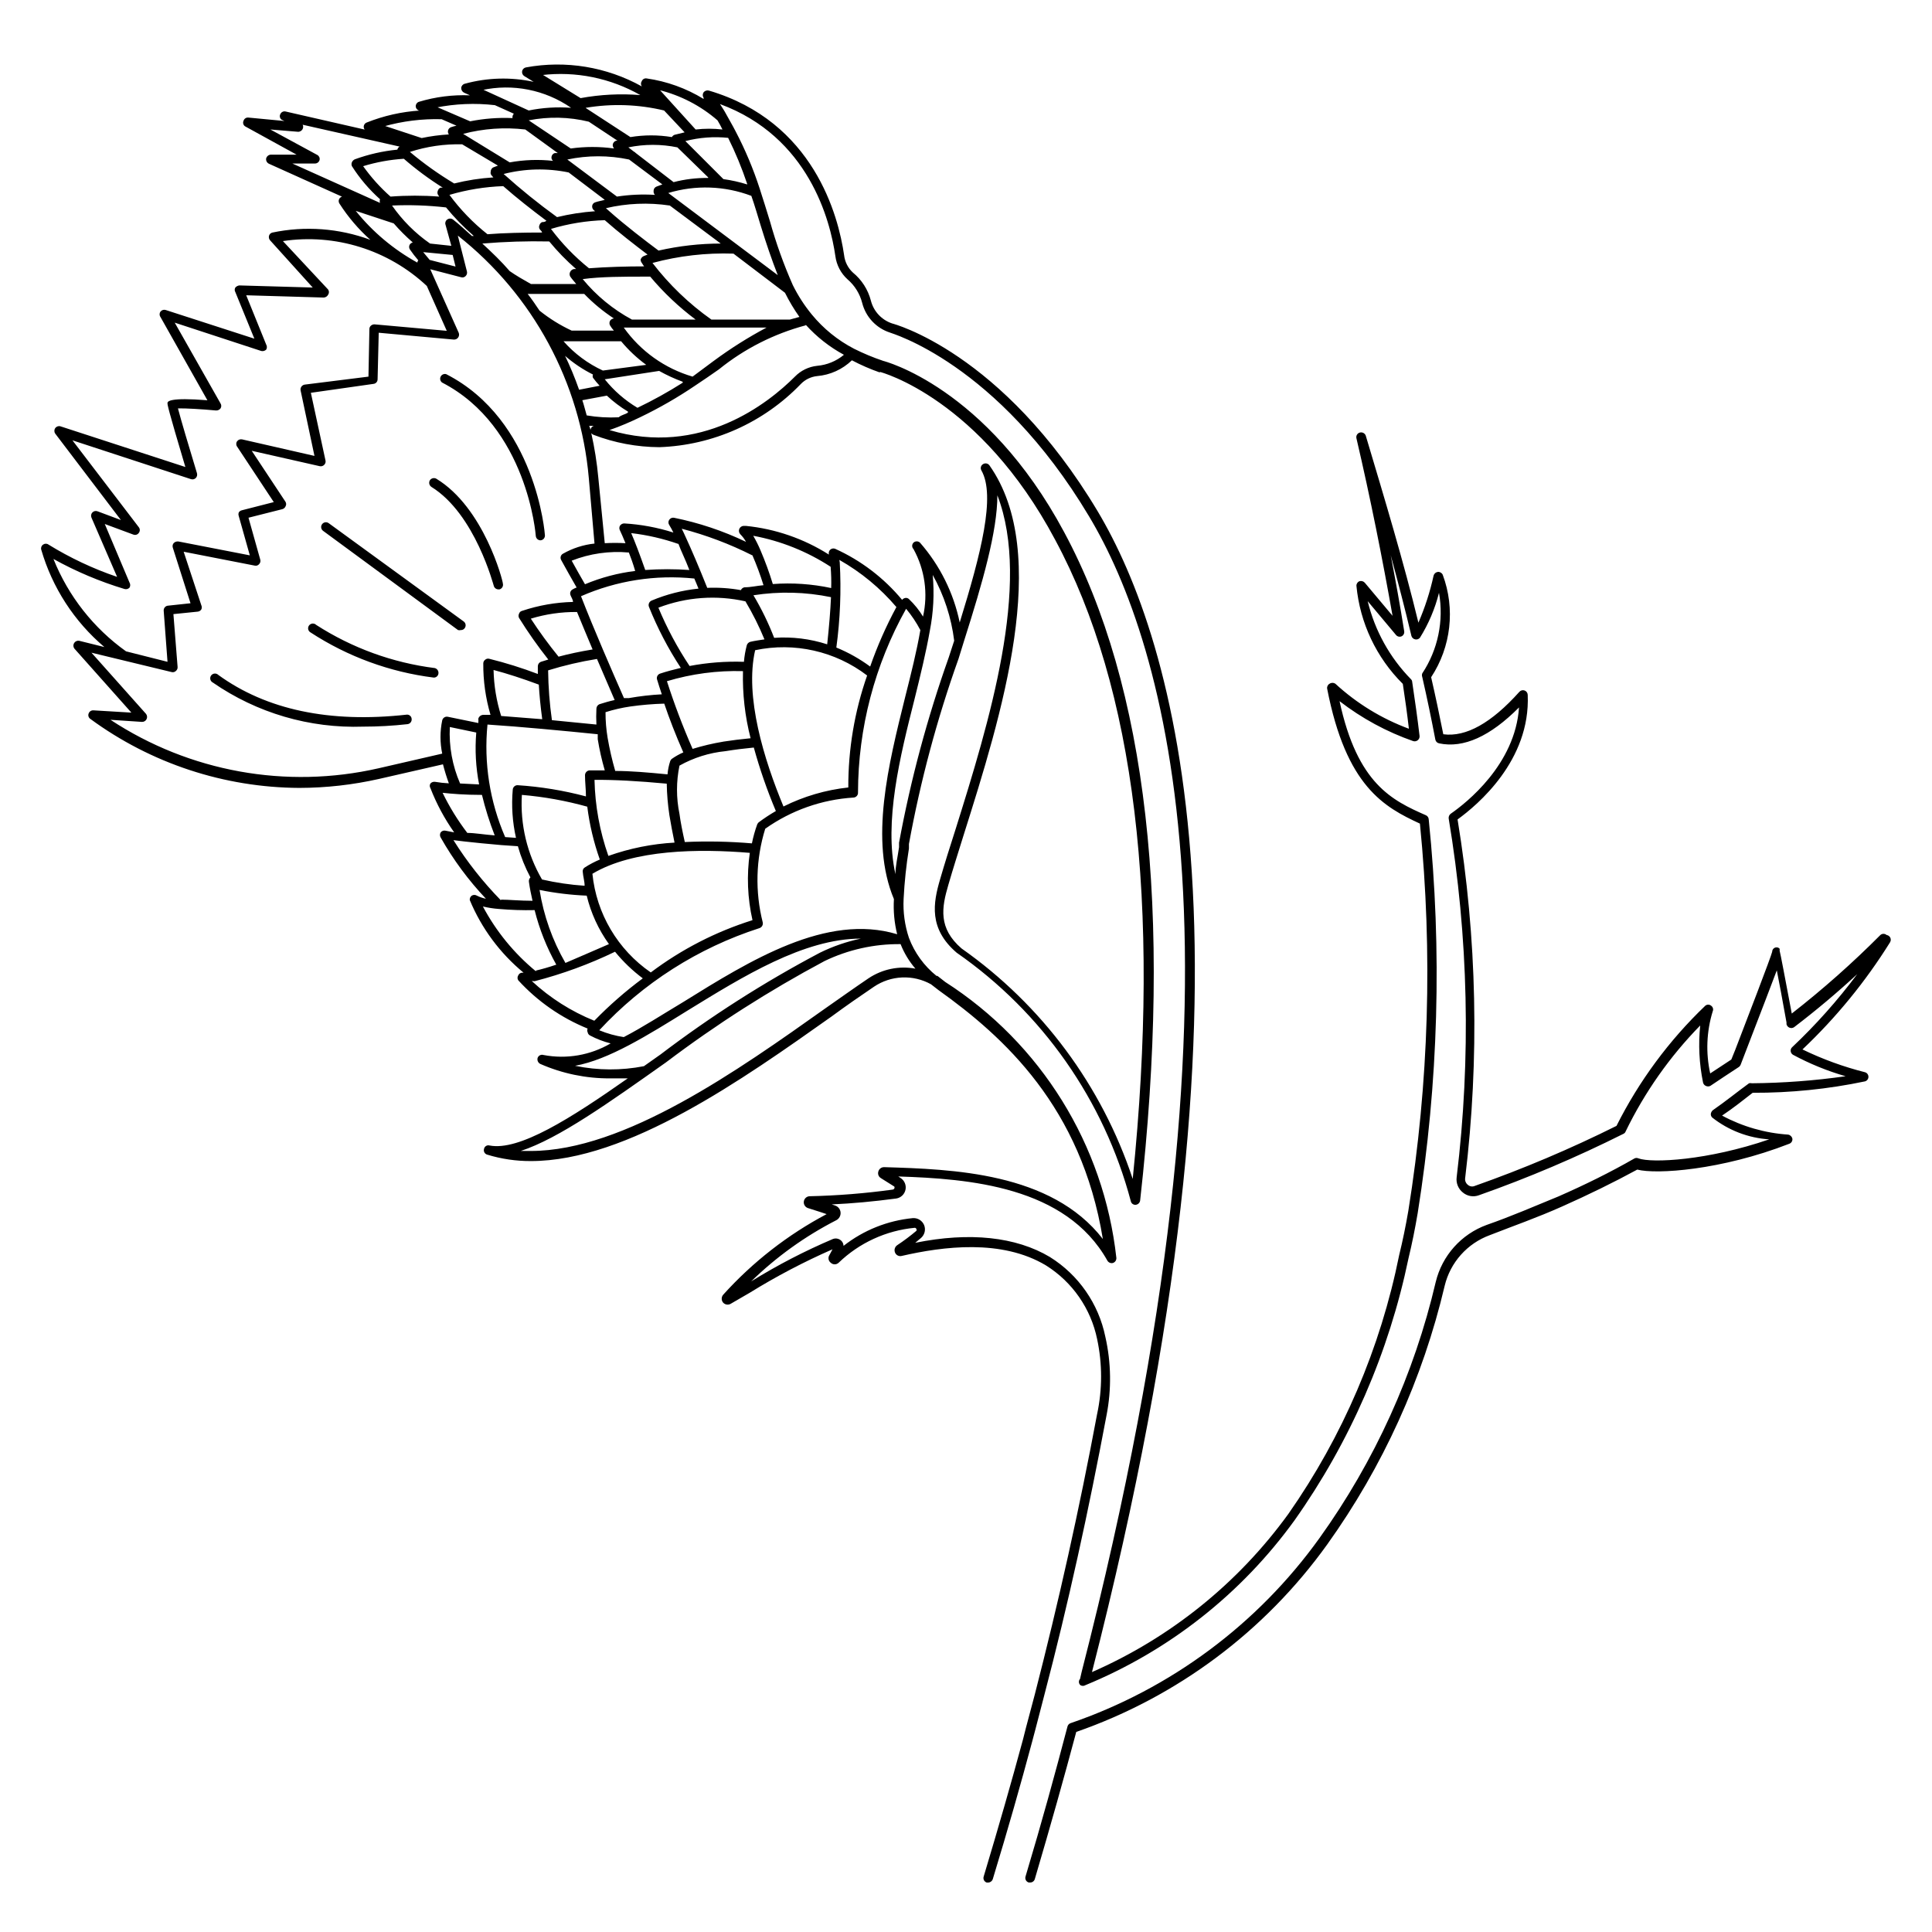<?xml version="1.0" encoding="UTF-8"?>
<!-- Uploaded to: SVG Repo, www.svgrepo.com, Generator: SVG Repo Mixer Tools -->
<svg fill="#000000" width="800px" height="800px" version="1.1" viewBox="144 144 512 512" xmlns="http://www.w3.org/2000/svg">
 <path d="m253.09 334.5c0.043 0.332-0.051 0.672-0.258 0.938s-0.516 0.434-0.848 0.473c-3.898 0.438-7.816 0.656-11.738 0.656-14.195 0.488-28.172-3.609-39.852-11.691-0.328-0.164-0.566-0.469-0.652-0.824-0.086-0.359-0.012-0.738 0.203-1.035 0.219-0.297 0.555-0.484 0.918-0.516 0.367-0.031 0.73 0.102 0.992 0.363 12.695 9.219 29.473 12.797 49.879 10.531l-0.004-0.004c0.328-0.043 0.66 0.051 0.918 0.262 0.258 0.211 0.418 0.516 0.441 0.848zm6.144-13.453h0.004c-11.203-1.414-21.945-5.324-31.438-11.438-0.262-0.258-0.621-0.391-0.988-0.359-0.367 0.031-0.703 0.219-0.918 0.516-0.219 0.297-0.293 0.676-0.207 1.031 0.086 0.359 0.324 0.66 0.652 0.828 9.82 6.398 20.965 10.48 32.598 11.941 0.648 0.031 1.203-0.461 1.258-1.109 0.074-0.641-0.336-1.238-0.957-1.41zm6.144-10.078 0.004 0.004c0.25 0.066 0.512 0.066 0.758 0 0.398 0.016 0.781-0.176 1.008-0.504 0.418-0.559 0.305-1.348-0.254-1.766l-35.77-26.047c-0.555-0.418-1.344-0.305-1.762 0.254-0.418 0.555-0.305 1.344 0.25 1.762zm9.477-11.734c0.137 0.555 0.637 0.949 1.211 0.957h0.301c0.664-0.176 1.066-0.848 0.906-1.512 0-0.805-5.039-20.152-17.633-27.809v-0.004c-0.59-0.324-1.332-0.152-1.711 0.402-0.359 0.602-0.184 1.379 0.402 1.766 11.637 7.203 16.473 26.199 16.523 26.199zm11.133-13.25h0.004c0.023 0.676 0.582 1.207 1.258 1.207 0.336-0.027 0.645-0.184 0.863-0.438 0.215-0.258 0.324-0.59 0.297-0.922 0-0.301-2.316-30.48-26.148-42.672-0.586-0.172-1.207 0.102-1.48 0.645-0.273 0.543-0.117 1.207 0.371 1.57 22.621 11.688 24.84 40.457 24.84 40.707zm358.91 107.71c-6.5 10.426-14.305 19.973-23.223 28.418 5.305 2.574 10.859 4.598 16.574 6.043 0.539 0.156 0.906 0.652 0.906 1.211s-0.367 1.051-0.906 1.207c-9.793 2.051-19.773 3.062-29.773 3.023-2.519 1.965-5.039 3.981-8.113 6.047 5.418 2.914 11.395 4.633 17.531 5.039 0.562 0.109 1 0.547 1.109 1.105 0.062 0.57-0.27 1.109-0.805 1.312-18.137 7.055-35.266 8.16-40.305 6.852-6.297 3.426-13 6.699-19.902 9.773-6.902 3.074-12.645 5.039-19.195 7.609-5.965 2.191-10.445 7.219-11.938 13.398-5.812 24.668-16.391 47.961-31.137 68.57-16.516 23.02-39.742 40.367-66.504 49.676-3.223 12.09-6.801 24.836-10.984 38.996l0.004-0.004c-0.16 0.539-0.652 0.91-1.211 0.91h-0.402c-0.668-0.195-1.051-0.895-0.855-1.562 4.383-14.613 7.859-27.359 11.133-39.801 0.109-0.402 0.41-0.723 0.805-0.859 26.535-9.102 49.586-26.234 65.949-49.02 14.633-20.398 25.109-43.473 30.832-67.914 1.691-6.977 6.758-12.652 13.504-15.113 6.5-2.266 12.898-5.039 19.043-7.559 7.004-3.074 13.754-6.398 20.152-10.078v0.004c0.32-0.148 0.688-0.148 1.008 0 3.578 1.309 18.391 0.555 34.66-5.039h0.004c-5.512-0.352-10.781-2.375-15.117-5.793-0.266-0.262-0.395-0.637-0.352-1.008 0.062-0.348 0.242-0.668 0.504-0.906 3.426-2.367 6.699-5.039 9.621-7.152l0.004-0.004c0.246-0.062 0.508-0.062 0.754 0 8.312-0.07 16.609-0.695 24.836-1.863-4.84-1.391-9.52-3.301-13.953-5.691-0.344-0.207-0.566-0.562-0.605-0.957-0.051-0.398 0.102-0.797 0.402-1.059 6.293-5.941 12.055-12.414 17.23-19.348-5.34 4.938-10.914 9.621-16.727 14.055v0.004c-0.359 0.242-0.816 0.293-1.223 0.129-0.402-0.16-0.699-0.512-0.793-0.938v-0.453c-1.109-6.195-1.965-10.781-2.57-13.805-1.359 3.629-3.828 10.078-8.414 21.965l-1.16 3.023h0.004c-0.09 0.242-0.25 0.453-0.453 0.605-2.57 1.664-5.039 3.324-7.609 5.039-0.367 0.172-0.789 0.172-1.156 0-0.387-0.16-0.672-0.5-0.758-0.906-1.02-4.973-1.273-10.066-0.754-15.113-8.055 8.227-14.723 17.703-19.75 28.059-0.102 0.297-0.32 0.531-0.605 0.656-12.41 6.215-25.199 11.652-38.289 16.273-1.434 0.539-3.047 0.27-4.231-0.707-1.238-0.969-1.871-2.519-1.664-4.078 3.84-31.629 3.129-63.645-2.117-95.07-0.055-0.488 0.156-0.969 0.555-1.258 4.133-2.871 17.078-13.047 18.086-28.164-7.609 7.656-14.711 10.883-21.16 9.523h0.004c-0.5-0.09-0.895-0.465-1.008-0.957-1.059-5.543-2.215-11.133-3.477-16.625v-0.004c-0.117-0.309-0.117-0.648 0-0.957 4.16-6.289 5.746-13.934 4.434-21.359-1.051 4.199-2.75 8.211-5.039 11.891-0.297 0.379-0.789 0.555-1.262 0.453-0.477-0.094-0.863-0.441-1.004-0.906-1.664-7.055-3.527-14.156-5.492-21.41 1.309 6.801 2.519 13.504 3.578 20.152l-0.004-0.004c0.102 0.562-0.188 1.117-0.703 1.359-0.512 0.219-1.105 0.074-1.461-0.352l-7.508-8.969c1.891 7.812 5.859 14.969 11.488 20.707 0.176 0.176 0.285 0.406 0.301 0.656 0.754 5.039 1.41 9.672 1.965 14.41 0.023 0.43-0.172 0.84-0.512 1.102-0.344 0.262-0.793 0.34-1.199 0.207-7.027-2.457-13.609-6.031-19.5-10.582 4.734 21.965 13.957 26.301 22.871 30.23h0.004c0.426 0.184 0.719 0.594 0.754 1.059 3.574 34.773 2.594 69.867-2.922 104.39-0.707 4.18-1.512 8.16-2.418 11.891-5.188 25.008-15.477 48.676-30.227 69.527-14.055 19.43-33.246 34.555-55.422 43.68-0.402 0.246-0.906 0.246-1.309 0-0.238-0.203-0.383-0.496-0.402-0.809-0.02-0.316 0.09-0.621 0.301-0.855l0.453-1.965c48.316-188.43 21.965-272.71 1.914-306.16-24.383-40.809-52.746-48.566-52.746-48.668-3.641-1.18-6.418-4.148-7.356-7.859-0.625-2.43-1.977-4.613-3.883-6.246-1.766-1.602-2.91-3.781-3.223-6.148-1.359-9.473-7.055-31.641-30.582-40.305 0.555 0.855 1.16 1.762 1.664 2.719 0.504 0.957 1.762 3.074 2.519 4.586 2.539 4.852 4.66 9.906 6.348 15.117 0.957 2.973 1.863 5.844 2.719 8.664 1.609 5.766 3.629 11.406 6.047 16.879 1.375 2.785 3.066 5.406 5.039 7.809 3.074 3.746 6.879 6.832 11.184 9.066 2.508 1.258 5.098 2.336 7.758 3.227 0 0 27.258 6.801 47.914 45.344 21.965 40.809 28.766 100.41 20.152 177.19v-0.004c-0.09 0.59-0.566 1.047-1.16 1.109-0.617 0.062-1.184-0.348-1.309-0.957-7.098-26.723-23.449-50.059-46.148-65.848-7.457-6.398-6.246-13.148-4.383-19.496 1.211-4.18 2.621-8.664 4.133-13.352 8.715-27.809 20.152-64.84 11.035-88.367 0 9.523-3.93 23.176-8.766 38.391l-1.562 5.039-0.004-0.004c-5.688 15.941-10.066 32.32-13.102 48.969v1.211c-0.711 4.402-1.184 8.844-1.41 13.301-0.184 3.516 0.297 7.039 1.41 10.379 1.492 3.949 4.016 7.43 7.309 10.074h0.25l2.066 1.613c25.367 16.281 42.031 43.145 45.344 73.102 0.051 0.609-0.324 1.176-0.91 1.363-0.566 0.148-1.164-0.102-1.461-0.605-11.035-19.75-36.777-21.715-55.418-22.32l0.605 0.402c1.043 0.668 1.559 1.914 1.301 3.121-0.258 1.211-1.238 2.137-2.461 2.32-6.098 0.805-11.539 1.309-17.078 1.562l0.906 0.301c0.805 0.273 1.367 0.996 1.434 1.844 0.062 0.844-0.379 1.645-1.129 2.039-8.293 4.25-15.902 9.719-22.574 16.223 6.926-4.297 14.168-8.051 21.664-11.238 0.812-0.309 1.734-0.086 2.32 0.555 0.312 0.348 0.488 0.793 0.504 1.262 5.301-4.16 11.68-6.711 18.387-7.356 1.289-0.078 2.481 0.672 2.973 1.863 0.469 1.184 0.148 2.531-0.805 3.375l-1.562 1.309c14.41-2.922 26.703-1.613 35.719 3.777v0.004c7.574 4.731 12.871 12.359 14.664 21.109 1.559 6.871 1.664 13.992 0.301 20.906-4.734 25.191-10.078 49.727-16.574 74.465l-2.266 8.715-0.855 3.223c-3.023 11.285-6.398 23.176-10.43 36.426h-0.004c-0.168 0.531-0.652 0.895-1.207 0.91h-0.406c-0.645-0.219-1.004-0.91-0.805-1.562 3.981-13.25 7.406-25.191 10.43-36.375l0.805-3.176c0.805-2.973 1.562-5.844 2.316-8.715 6.348-24.688 11.789-49.02 16.523-74.363h0.004c1.391-6.527 1.391-13.273 0-19.801-1.656-8.094-6.555-15.156-13.555-19.547-11.738-7.055-27.258-5.039-38.238-2.519-0.773 0.199-1.57-0.242-1.812-1.008-0.234-0.695 0.035-1.465 0.656-1.863 1.75-1.16 3.43-2.422 5.035-3.777 0.102-0.152 0.102-0.352 0-0.504-0.066-0.191-0.25-0.312-0.453-0.301-7.57 0.723-14.676 3.988-20.152 9.27-0.578 0.543-1.484 0.543-2.066 0-0.652-0.484-0.809-1.395-0.352-2.066l0.805-1.512h0.004c-7.586 3.324-14.926 7.18-21.969 11.535l-5.039 2.922v0.004c-0.645 0.359-1.457 0.238-1.965-0.305-0.527-0.605-0.527-1.508 0-2.117 7.82-8.664 17.098-15.895 27.41-21.359l-1.664-0.555-3.324-1.059c-0.715-0.254-1.152-0.973-1.055-1.723s0.703-1.336 1.457-1.398c7.402-0.164 14.785-0.75 22.117-1.766 0.176-0.031 0.324-0.141 0.402-0.301 0.09-0.156 0.09-0.348 0-0.504l-3.527-2.215v-0.004c-0.621-0.348-0.914-1.082-0.703-1.762 0.188-0.703 0.836-1.184 1.562-1.16 17.887 0.555 44.234 1.309 57.938 19.043-5.695-34.961-26.199-53.555-43.531-65.945l-2.016-1.562c-2.332-1.297-4.981-1.922-7.648-1.809-2.668 0.117-5.25 0.969-7.465 2.461-3.578 2.418-7.356 5.039-11.336 7.961-23.277 16.473-53.957 38.238-79.551 38.238-3.941 0.023-7.867-0.555-11.637-1.711-0.309-0.094-0.566-0.305-0.719-0.59-0.148-0.281-0.184-0.613-0.09-0.922 0.059-0.324 0.254-0.605 0.531-0.777s0.617-0.219 0.93-0.129c7.809 1.512 21.41-7.106 36.625-17.785h-4.684c-6.363 0.035-12.66-1.27-18.488-3.828-0.598-0.293-0.895-0.977-0.707-1.613 0.238-0.629 0.926-0.961 1.562-0.754 6.106 1.164 12.426 0.07 17.785-3.074-1.91-0.48-3.754-1.188-5.492-2.117-0.324-0.172-0.551-0.488-0.602-0.855-0.156-0.301-0.156-0.656 0-0.957-7.008-2.844-13.289-7.215-18.391-12.797-0.258-0.398-0.258-0.91 0-1.309 0.188-0.445 0.629-0.723 1.109-0.707h0.301c-6.25-5.156-11.145-11.762-14.258-19.246-0.043-0.445 0.148-0.883 0.504-1.156 0.43-0.277 0.98-0.277 1.41 0 0.75 0.371 1.547 0.641 2.367 0.805-4.637-4.902-8.664-10.352-11.988-16.223-0.254-0.418-0.254-0.941 0-1.359 0.297-0.383 0.785-0.559 1.258-0.453l2.316 0.453c-2.57-3.641-4.684-7.586-6.297-11.738-0.227-0.371-0.227-0.84 0-1.211 0.301-0.344 0.758-0.516 1.211-0.453 1.215 0.207 2.445 0.344 3.676 0.402-0.602-1.652-1.121-3.336-1.559-5.039l-16.977 3.879h-0.004c-6.91 1.559-13.973 2.356-21.059 2.371-19.941-0.09-39.344-6.492-55.418-18.289-0.457-0.312-0.645-0.895-0.453-1.41 0.18-0.535 0.691-0.887 1.258-0.859l10.078 0.605-15.113-16.977h-0.004c-0.312-0.43-0.336-1.004-0.059-1.453 0.277-0.453 0.797-0.695 1.32-0.613l6.699 1.664c-7.988-6.769-13.805-15.742-16.727-25.797-0.152-0.516 0.051-1.07 0.504-1.359 0.422-0.305 0.988-0.305 1.41 0 5.723 3.527 11.824 6.402 18.188 8.562l-6.801-15.719c-0.195-0.465-0.094-1 0.258-1.363 0.352-0.359 0.883-0.477 1.355-0.297l6.195 2.316-17.383-22.871c-0.324-0.434-0.336-1.027-0.027-1.473 0.309-0.449 0.867-0.645 1.391-0.492l33.102 10.781c-4.738-15.871-4.738-16.477-4.738-16.93 0-0.453 0.504-1.562 10.578-0.754l-12.441-22.07c-0.305-0.418-0.305-0.988 0-1.41 0.312-0.418 0.855-0.598 1.359-0.453l23.527 7.609-5.039-12.344c-0.227-0.371-0.227-0.84 0-1.211 0.273-0.309 0.652-0.504 1.059-0.555l19.445 0.555-11.281-12.492c-0.301-0.328-0.414-0.781-0.305-1.211 0.113-0.418 0.438-0.742 0.859-0.855 8.672-1.824 17.684-1.16 25.996 1.914-3.144-2.805-5.891-6.027-8.164-9.57-0.227-0.32-0.285-0.734-0.156-1.105 0.133-0.367 0.434-0.652 0.812-0.762l-19.348-8.715c-0.543-0.242-0.852-0.824-0.754-1.41 0.148-0.559 0.633-0.965 1.207-1.008h6.852l-13.652-7.508c-0.477-0.32-0.648-0.941-0.402-1.461 0.168-0.566 0.723-0.93 1.309-0.855l9.523 0.906-0.754-0.352c-0.473-0.355-0.602-1.004-0.305-1.512 0.246-0.508 0.809-0.781 1.359-0.656l20.961 4.789c-0.23-0.309-0.305-0.707-0.195-1.074s0.387-0.66 0.75-0.793c4.504-1.793 9.266-2.867 14.105-3.172h-0.254c-0.512-0.152-0.863-0.625-0.863-1.16s0.352-1.004 0.863-1.16c4.375-1.316 8.938-1.895 13.504-1.711l-1.562-0.707c-0.477-0.234-0.77-0.727-0.754-1.258 0.047-0.535 0.434-0.98 0.957-1.109 5.949-1.633 12.207-1.805 18.238-0.504l-2.469-1.512c-0.449-0.273-0.68-0.797-0.582-1.316 0.102-0.516 0.516-0.914 1.035-1 10.5-1.93 21.348-0.148 30.68 5.039-0.301-0.422-0.301-0.988 0-1.41 0.207-0.5 0.727-0.793 1.262-0.707 5.356 0.762 10.5 2.613 15.113 5.441 0.016-0.102 0.016-0.203 0-0.301-0.297-0.441-0.297-1.02 0-1.461 0.34-0.418 0.891-0.594 1.41-0.453 27.809 8.211 34.309 33.199 35.82 43.578 0.195 1.773 1.016 3.418 2.32 4.633 2.344 1.914 4.023 4.527 4.785 7.457 0.727 2.848 2.856 5.125 5.641 6.047 0 0 29.121 7.406 54.461 49.777 20.152 33.805 46.855 118.65-1.512 307.62h0.004c20.77-9.086 38.738-23.559 52.043-41.918 14.414-20.602 24.414-43.965 29.371-68.617 0.906-3.68 1.715-7.609 2.418-11.688 5.453-33.934 6.484-68.43 3.074-102.63-9.473-4.383-19.547-9.824-24.586-35.77-0.086-0.531 0.18-1.059 0.656-1.309 0.457-0.305 1.051-0.305 1.512 0 5.656 5.211 12.281 9.27 19.496 11.941-0.453-3.93-1.008-7.91-1.613-11.891-7.012-6.961-11.363-16.16-12.293-25.996-0.016-0.535 0.309-1.02 0.805-1.211 0.512-0.152 1.062 0.004 1.414 0.402l7.356 8.766c-2.672-15.113-5.844-31.086-9.574-47.055-0.16-0.668 0.246-1.34 0.906-1.512 0.652-0.172 1.328 0.176 1.562 0.809 5.039 16.879 10.078 33.555 13.957 49.574 1.746-4.023 3.098-8.211 4.031-12.496 0.148-0.508 0.582-0.879 1.105-0.957 0.555-0.051 1.078 0.254 1.312 0.758 3.359 9.023 2.215 19.109-3.074 27.152 1.16 5.039 2.215 10.078 3.223 15.113 5.996 0.805 12.746-2.973 20.152-11.234 0.344-0.398 0.895-0.543 1.391-0.363 0.492 0.18 0.82 0.645 0.828 1.172 0.754 17.383-13.301 29.172-18.59 33 5.164 31.418 5.84 63.41 2.016 95.016-0.113 0.688 0.156 1.383 0.703 1.816 0.496 0.441 1.203 0.562 1.812 0.301 12.848-4.527 25.398-9.844 37.586-15.922 5.965-11.879 13.922-22.648 23.527-31.84 0.449-0.379 1.113-0.379 1.562 0 0.484 0.34 0.656 0.977 0.402 1.512-1.633 5.328-1.859 10.984-0.656 16.426l5.594-3.68 1.059-2.621c2.82-7.356 9.473-24.586 9.773-25.945 0-0.324 0.133-0.637 0.375-0.855 0.238-0.223 0.559-0.332 0.883-0.301 0.273 0.02 0.527 0.148 0.707 0.352 0.027 0.168 0.027 0.336 0 0.504 0.301 1.16 1.258 6.297 3.223 16.676 8.254-6.438 16.098-13.387 23.48-20.809 0.473-0.418 1.188-0.418 1.66 0 0.426 0.055 0.793 0.324 0.977 0.711 0.184 0.387 0.156 0.84-0.07 1.203zm-306.52-182.48c-7.238-0.25-14.469 0.582-21.461 2.469 4.418 5.762 9.684 10.82 15.617 15.012h20.758l2.57-0.707h-0.004c-1.441-2.027-2.719-4.168-3.828-6.398zm-37.887 46.703c0.055-0.492 0.387-0.906 0.855-1.059h0.352-1.562c0.105 0.148 0.254 0.605 0.355 1.059zm-36.527-46.352-7.809-0.754 1.715 2.066 6.852 1.762zm5.039-5.039h0.555c-2.664-2.305-5.125-4.832-7.356-7.559-4.75-0.543-9.535-0.711-14.309-0.5 2.734 3.93 6.144 7.34 10.074 10.074l5.644 0.605-1.562-5.644c-0.152-0.516 0.055-1.066 0.504-1.359 0.441-0.297 1.02-0.297 1.461 0 1.766 1.359 3.375 2.922 4.988 4.332zm30.23-33.906 11.836 7.707c3.637-0.602 7.348-0.602 10.984 0 0.16-0.273 0.41-0.488 0.707-0.602l2.672-0.656-5.445-5.793c-6.801-1.629-13.859-1.871-20.754-0.707zm-15.117 3.273 11.137 7.457c3.809-0.531 7.676-0.531 11.484 0-0.262-0.285-0.391-0.672-0.352-1.059 0.09-0.477 0.441-0.863 0.906-1.008h0.352l-7.609-5.039 0.004 0.004c-5.219-1.277-10.652-1.398-15.922-0.355zm29.727 36.727v0.004c0.141-0.344 0.414-0.613 0.754-0.758l1.008-0.402c-3.324-2.519-7.758-5.945-11.336-9.117-4.832 0.145-9.625 0.926-14.258 2.316 2.91 3.887 6.293 7.391 10.078 10.43 4.535-0.352 10.078-0.504 14.609-0.504-0.219-0.293-0.422-0.594-0.605-0.906-0.25-0.293-0.359-0.68-0.301-1.059zm14.508 16.074c-4.434-3.32-8.477-7.141-12.039-11.387h-1.512c-5.289 0-11.637 0-16.375 0.656 3.609 4.391 8.043 8.035 13.051 10.73zm-13.098 11.992c-2.465-1.805-4.699-3.902-6.648-6.25h-15.266c2.898 3.285 6.449 5.926 10.426 7.762zm-27.609-35.066c0-0.352-0.504-0.656-0.656-0.957-0.176-0.332-0.176-0.727 0-1.059 0.105-0.348 0.367-0.629 0.707-0.754 0.301 0 0.707 0 1.109-0.352-3.777-2.82-8.012-6.144-11.438-9.168v-0.004c-4.832 0.172-9.621 0.949-14.258 2.316 2.883 3.906 6.269 7.414 10.078 10.43 4.332-0.352 9.773-0.453 14.457-0.453zm13.301-7.152c0.094-0.414 0.402-0.742 0.805-0.859 0.855-0.301 1.715-0.402 2.519-0.656l-9.57-7.254c-5.699-1.176-11.594-1.039-17.23 0.406 4.516 4.055 9.238 7.875 14.156 11.434 3.309-0.801 6.68-1.324 10.078-1.562l-0.453-0.402h-0.004c-0.266-0.301-0.375-0.711-0.301-1.105zm-34.207-18.996 12.344 7.559c3.789-0.691 7.656-0.828 11.484-0.402-0.336-0.262-0.492-0.695-0.402-1.109 0.078-0.457 0.41-0.828 0.855-0.957h0.805l-8.613-6.246c-5.516-0.648-11.102-0.258-16.473 1.156zm-14.105 4.785h-0.004c3.684 3.098 7.609 5.894 11.738 8.363 3.406-0.848 6.879-1.387 10.379-1.609l-0.402-0.453c-0.289-0.27-0.406-0.68-0.301-1.059-0.004-0.449 0.227-0.867 0.605-1.109l1.309-0.504-9.473-5.641c-4.699-0.121-9.383 0.559-13.855 2.012zm-12.395 3.777v0.004c2.102 2.953 4.535 5.66 7.254 8.059 4.293-0.324 8.605-0.324 12.898 0l-0.352-0.555h-0.004c-0.145-0.316-0.145-0.688 0-1.004 0.105-0.363 0.363-0.656 0.707-0.809h0.605c-3.637-2.281-7.09-4.84-10.328-7.656-3.66 0.234-7.277 0.891-10.781 1.965zm31.586 20.508c2.519 2.316 5.039 4.734 7.254 7.305 1.664 1.16 3.578 2.266 5.644 3.426h11.992c-0.504-0.656-1.109-1.258-1.613-2.016-0.195-0.379-0.195-0.828 0-1.207 0.199-0.398 0.57-0.676 1.008-0.758h0.555c-2.566-2.231-4.945-4.676-7.106-7.305-5.918-0.129-11.836 0.059-17.734 0.555zm11.941 13.25c1.16 1.461 2.168 2.973 3.223 4.535 2.617 2.098 5.477 3.875 8.516 5.289h11.184c-0.379-0.418-0.715-0.875-1.008-1.359-0.223-0.391-0.223-0.871 0-1.262 0.23-0.344 0.598-0.562 1.008-0.602-2.856-1.867-5.492-4.047-7.859-6.5h-15.113zm9.824 16.172c1.469 3.031 2.766 6.144 3.879 9.32l5.441-1.059c-0.625-0.672-1.215-1.375-1.762-2.113-0.121-0.273-0.121-0.586 0-0.859-2.731-1.359-5.269-3.07-7.559-5.086zm16.828 15.113c-2.008-1.211-3.883-2.629-5.594-4.231l-6.5 1.211c0.453 1.309 0.754 2.672 1.16 4.031v-0.004c2.797 0.477 5.633 0.645 8.465 0.504 0.855-0.703 1.66-0.703 2.469-1.258zm14.508-7.91v0.004c-2.152-0.793-4.242-1.754-6.246-2.875l-14.41 2.219c2.41 3.019 5.348 5.578 8.668 7.555 4.125-1.977 8.129-4.195 11.988-6.648zm8.312-5.594v0.004c4.414-3.262 9.062-6.191 13.906-8.766h-37.836c4.445 6.258 10.871 10.836 18.238 12.996zm1.766-31.031-13.504-10.078v0.004c-5.637-0.844-11.379-0.605-16.926 0.703l0.906 0.805c4.133 3.68 9.523 7.809 13.047 10.43 5.406-1.23 10.934-1.859 16.477-1.863zm-17.785-14.105c0.051-0.465 0.367-0.855 0.805-1.008l1.512-0.555-8.816-6.602c-5.398-1.141-10.977-1.141-16.371 0l13.148 9.824c3.332-0.512 6.711-0.66 10.074-0.453-0.281-0.273-0.414-0.668-0.352-1.059zm14.461-3.426-8.164-7.961c-4.289-0.883-8.711-0.883-12.996 0l1.512 1.16c0.16 0.055 0.301 0.16 0.402 0.301l10.078 7.758h-0.004c2.992-0.777 6.078-1.152 9.172-1.109zm10.328 1.715v-0.004c-1.398-4.176-3.082-8.25-5.039-12.191-3.801-0.391-7.641-0.102-11.336 0.855l10.078 10.078h-0.004c2.137 0.293 4.242 0.762 6.301 1.41zm-23.426-25.191 9.77 10.781c2.363-0.27 4.746-0.27 7.106 0-0.402-0.805-0.805-1.613-1.309-2.418v-0.004c-4.477-3.883-9.812-6.648-15.57-8.059zm-31.086-3.93 10.379 6.398-0.004-0.004c5.219-0.957 10.535-1.227 15.82-0.805-7.941-4.523-17.125-6.379-26.199-5.289zm-15.82 3.981 12.441 5.691c3.695-0.754 7.477-0.988 11.234-0.707-6.898-4.781-15.477-6.481-23.676-4.684zm-12.191 4.637 9.117 3.93v-0.004c3.695-0.738 7.469-1.027 11.234-0.855-0.051-0.148-0.051-0.309 0-0.453 0.031-0.27 0.156-0.52 0.352-0.707l-5.039-2.266h0.004c-5.227-0.602-10.512-0.383-15.672 0.652zm-13.805 5.039 10.078 3.324-0.004-0.004c2.375-0.5 4.781-0.82 7.203-0.957-0.184-0.246-0.273-0.551-0.25-0.855 0.031-0.484 0.352-0.898 0.805-1.059 0.48-0.164 0.969-0.301 1.461-0.402l-3.93-1.715c-5.188-0.148-10.371 0.496-15.363 1.914zm-24.184 10.078 23.227 10.43-0.004-0.008c-0.125-0.309-0.125-0.652 0-0.957-2.875-2.566-5.383-5.516-7.453-8.766-0.148-0.34-0.148-0.723 0-1.059 0.152-0.332 0.422-0.602 0.754-0.758 3.637-1.328 7.43-2.191 11.285-2.566 0.074-0.344 0.297-0.641 0.605-0.809l-25.695-5.793c0.172 0.352 0.172 0.758 0 1.109-0.23 0.504-0.758 0.805-1.309 0.754l-7.254-0.602 12.445 6.75h-0.004c0.469 0.254 0.715 0.785 0.605 1.309-0.137 0.559-0.637 0.953-1.211 0.957zm33.098 26.242c0.02-0.223 0.109-0.438 0.254-0.605-0.797-0.91-1.539-1.871-2.219-2.871-0.277-0.41-0.277-0.949 0-1.359 0.199-0.242 0.461-0.414 0.758-0.504-1.797-1.559-3.481-3.242-5.039-5.039l-10.078-3.324h0.004c4.496 5.586 10.039 10.242 16.32 13.703zm-77.184 103.03 10.984 2.773-1.008-13.504c-0.062-0.645 0.371-1.234 1.008-1.359l6.098-0.656-4.688-14.711c-0.152-0.434-0.055-0.918 0.254-1.258 0.324-0.309 0.766-0.453 1.207-0.406l18.941 3.68-2.922-10.379h0.004c-0.129-0.324-0.129-0.684 0-1.008 0.184-0.281 0.473-0.48 0.805-0.555l8.465-2.168-9.723-14.711v0.004c-0.305-0.422-0.305-0.992 0-1.414 0.301-0.406 0.812-0.602 1.309-0.504l19.195 4.383-3.68-17.379c-0.121-0.711 0.352-1.383 1.059-1.512l16.93-2.117 0.25-12.645c0.004-0.355 0.172-0.691 0.453-0.906 0.258-0.203 0.578-0.312 0.906-0.305l19.145 1.715-5.289-11.891c-10.23-9.578-24.277-13.957-38.137-11.891l11.992 12.848h-0.004c0.281 0.41 0.281 0.949 0 1.359-0.227 0.438-0.664 0.727-1.156 0.758l-20.555-0.605 5.289 13.047v0.004c0.254 0.418 0.254 0.941 0 1.359-0.348 0.332-0.844 0.465-1.312 0.352l-22.922-7.508 12.141 21.41v0.004c0.258 0.398 0.258 0.91 0 1.309-0.285 0.375-0.738 0.582-1.207 0.555-3.727-0.352-8.113-0.605-10.078-0.555 0.707 2.769 2.973 10.379 5.039 17.18 0.129 0.445 0.016 0.922-0.301 1.262-0.344 0.344-0.852 0.461-1.312 0.301l-31.387-10.277 17.582 23.023c0.355 0.441 0.355 1.07 0 1.512-0.309 0.457-0.891 0.641-1.41 0.453l-7.606-2.82 6.551 15.516c0.254 0.418 0.254 0.945 0 1.363-0.34 0.352-0.844 0.484-1.312 0.352-6.547-1.973-12.863-4.641-18.84-7.961 3.941 9.832 10.621 18.332 19.242 24.484zm83.785 27.105c-0.609-2.906-0.609-5.91 0-8.816 0.152-0.66 0.797-1.082 1.461-0.957l8.113 1.664h-0.004c0.031-0.387 0.031-0.773 0-1.16 0.176-0.582 0.703-0.988 1.312-1.008h1.914c-1.305-4.434-1.949-9.031-1.914-13.652 0.008-0.383 0.195-0.734 0.504-0.957 0.289-0.254 0.684-0.352 1.059-0.254 4.375 1.082 8.684 2.43 12.895 4.031v-2.066c0.008-0.516 0.328-0.973 0.809-1.156l1.965-0.605c-2.793-3.531-5.383-7.215-7.758-11.035-0.172-0.348-0.172-0.758 0-1.105 0.113-0.379 0.422-0.668 0.805-0.758 4.356-1.461 8.906-2.258 13.5-2.367 0-0.605-0.453-1.211-0.656-1.762l0.004-0.004c-0.258-0.582-0.016-1.27 0.555-1.559 0.336-0.199 0.691-0.367 1.055-0.504-1.258-2.215-2.672-4.637-4.082-7.254l0.004-0.004c-0.168-0.273-0.219-0.602-0.145-0.914 0.078-0.312 0.273-0.578 0.547-0.746 2.586-1.48 5.449-2.41 8.414-2.723l-1.512-17.383v0.004c-2.219-25.281-14.781-48.527-34.711-64.238l2.418 9.523c0.105 0.438-0.027 0.898-0.355 1.211-0.309 0.324-0.781 0.445-1.207 0.301l-8.16-2.117 7.559 16.879h-0.004c0.156 0.414 0.09 0.879-0.176 1.238-0.266 0.355-0.691 0.551-1.133 0.523l-19.902-1.812-0.301 12.344c0.004 0.613-0.449 1.133-1.059 1.207l-16.625 2.367 3.879 17.938c0.098 0.422-0.035 0.863-0.352 1.16-0.301 0.309-0.738 0.441-1.16 0.352l-18.035-4.082 8.969 13.551-0.004 0.004c0.207 0.359 0.207 0.801 0 1.156-0.152 0.371-0.469 0.648-0.855 0.758l-8.969 2.266 3.125 11.133v0.004c0.109 0.41-0.004 0.852-0.301 1.156-0.277 0.344-0.73 0.504-1.16 0.402l-18.844-3.68 4.684 14.207 0.004 0.004c0.148 0.336 0.148 0.723 0 1.059-0.207 0.34-0.562 0.566-0.957 0.605l-6.449 0.656 1.109 14.008v-0.004c0.035 0.406-0.137 0.805-0.453 1.059-0.293 0.289-0.715 0.402-1.109 0.301l-21.262-5.141 14.461 16.223v0.004c0.309 0.395 0.363 0.938 0.137 1.391-0.227 0.453-0.691 0.734-1.195 0.723l-8.363-0.555c20.938 13.785 46.598 18.422 71.035 12.848zm105.35-50.684c0.418 7.535 0.113 15.094-0.906 22.57 3.184 1.305 6.195 2.996 8.965 5.039 1.895-5.434 4.219-10.707 6.953-15.77-4.266-5.016-9.383-9.246-15.113-12.492 0 0 0.051 0.402 0.102 0.652zm7.254 29.977c-8.445-6.449-19.281-8.895-29.676-6.699-2.82 12.344 2.367 29.02 7.508 41.414 5.383-2.688 11.199-4.391 17.18-5.039-0.035-10.105 1.648-20.141 4.988-29.676zm-31.086 47.004c-13.402-1.109-30.883-0.957-41.715 5.543 1.062 10.566 6.719 20.129 15.469 26.148 8.125-6.121 17.242-10.809 26.953-13.855-1.328-5.852-1.566-11.895-0.707-17.832zm-37.332 24.184c-2.777-3.859-4.777-8.223-5.894-12.844-4.199-0.176-8.375-0.68-12.496-1.512 1.082 6.812 3.406 13.367 6.856 19.344 3.324-1.461 7.203-3.07 11.535-4.988zm-24.637-28.164v0.004c-0.945-4.195-1.234-8.516-0.855-12.797 0.051-0.656 0.602-1.16 1.258-1.16 6.129 0.395 12.203 1.391 18.137 2.973 0-1.863-0.25-3.727-0.25-5.594-0.004-0.684 0.523-1.254 1.211-1.309h4.027c-0.789-2.711-1.414-5.473-1.863-8.262-0.02-0.438-0.02-0.875 0-1.309-8.867-0.906-20.656-2.016-29.223-2.57h0.004c-1.004 10.176 0.609 20.441 4.684 29.824zm-3.93-32.293 10.883 0.855c-0.453-3.375-0.754-6.449-0.906-9.168-4.332-1.613-8.363-2.922-11.992-3.879 0.094 4.141 0.773 8.246 2.016 12.191zm13.453 1.109 11.789 1.16c-0.074-1.41-0.074-2.824 0-4.234 0.02-0.508 0.332-0.961 0.805-1.156 1.258-0.402 2.621-0.805 4.031-1.109l-4.684-10.883c-4.383 0.703-8.711 1.711-12.949 3.023 0.051 4.418 0.387 8.824 1.008 13.199zm7.707-32.848c3.324 8.566 8.363 20.152 11.387 27.004h1.258c2.902-0.516 5.828-0.852 8.77-1.008-0.453-1.359-0.906-2.719-1.258-3.93h-0.004c-0.199-0.652 0.16-1.344 0.809-1.562 1.812-0.605 3.629-1.059 5.492-1.512h-0.004c-3.356-5.109-6.191-10.543-8.461-16.223-0.215-0.637 0.09-1.336 0.703-1.609 3.969-1.668 8.164-2.738 12.445-3.176-0.352-0.906-0.754-1.812-1.109-2.672-10.246-1.066-20.594 0.547-30.027 4.688zm45.695-0.25v-0.004c2.148 3.602 3.984 7.375 5.492 11.285 4.754-0.336 9.523 0.246 14.055 1.715 0.504-4.734 0.855-8.918 1.008-12.496-6.766-1.398-13.727-1.57-20.555-0.504zm-25.191 3.273c2.254 5.406 5.019 10.586 8.266 15.465 4.746-0.895 9.578-1.27 14.406-1.105 0.125-1.48 0.379-2.949 0.758-4.387 0.133-0.434 0.473-0.773 0.906-0.906 1.258-0.301 2.519-0.453 3.777-0.656v0.004c-1.43-3.477-3.117-6.844-5.039-10.078-7.668-1.73-15.68-1.148-23.023 1.664zm4.281 62.27c-0.539-2.621-0.992-5.039-1.359-7.254-0.418-2.769-0.656-5.562-0.703-8.363-7.559-0.707-14.008-1.059-19.145-1.008 0.148 6.871 1.391 13.672 3.676 20.152 5.664-2.012 11.586-3.199 17.586-3.527zm2.316-23.93c-2.066-4.684-3.727-9.02-5.039-12.898h0.004c-3 0.082-5.996 0.336-8.969 0.754-2.234 0.324-4.445 0.828-6.598 1.512-0.008 2.281 0.176 4.555 0.555 6.805 0.508 2.957 1.18 5.883 2.016 8.766 4.082 0 8.715 0.402 13.855 0.906 0.102-1.184 0.336-2.348 0.703-3.477 0.074-0.238 0.211-0.445 0.402-0.605 0.98-0.691 2.027-1.281 3.125-1.762zm10.531-2.82c2.266-0.352 4.734-0.656 7.305-0.906l0.004-0.004c-1.492-5.805-2.172-11.789-2.016-17.781-6.816-0.195-13.621 0.707-20.152 2.668 1.953 6.094 4.227 12.078 6.801 17.938 2.66-0.82 5.367-1.457 8.109-1.914zm-38.742-34.359v-0.004c-4.129-0.035-8.238 0.559-12.191 1.766 2.273 3.484 4.727 6.852 7.356 10.074 2.621-0.707 5.644-1.359 9.02-1.914-1.41-3.273-2.82-6.801-4.133-9.926zm-9.219 70.883c3.711 0.855 7.484 1.41 11.285 1.664 0-1.211-0.402-2.418-0.504-3.777-0.035-0.457 0.203-0.891 0.605-1.109 1.25-0.797 2.562-1.488 3.93-2.066-1.609-4.535-2.727-9.23-3.324-14.008-5.668-1.578-11.469-2.625-17.332-3.121-0.477 7.836 1.383 15.637 5.34 22.418zm61.969-18.137c-2.312-5.477-4.262-11.098-5.844-16.828-2.621 0.25-5.039 0.555-7.508 0.957-4.285 0.426-8.434 1.727-12.191 3.832-0.875 4.219-0.875 8.574 0 12.797 0.301 2.266 0.805 4.734 1.41 7.457v-0.004c5.93-0.266 11.871-0.148 17.785 0.355 0.344-1.715 0.816-3.398 1.41-5.039 0.09-0.188 0.207-0.355 0.352-0.504 1.465-1.102 2.996-2.109 4.586-3.023zm14.512-64.738c-6.231-4.059-13.199-6.852-20.508-8.211 0.719 1.234 1.359 2.512 1.914 3.828 1.254 2.926 2.344 5.922 3.277 8.965 5.18-0.387 10.387-0.027 15.465 1.059 0.059-1.883 0.008-3.766-0.148-5.641zm-20.758-3.023c-5.965-3.008-12.23-5.371-18.691-7.055 0.352 0.656 0.707 1.512 1.109 2.367 1.461 3.176 3.375 7.609 5.644 13.301h-0.004c2.984-0.129 5.977 0.074 8.918 0.605 0.176-0.395 0.531-0.676 0.957-0.754 1.664 0 3.273-0.402 5.039-0.555-0.848-2.723-1.84-5.394-2.973-8.012zm-19.598-3.023c-4.047-1.41-8.238-2.375-12.496-2.871 0.957 2.168 2.215 5.492 3.727 9.773 3.894-0.273 7.801-0.273 11.691 0-1.109-2.922-2.269-5.137-2.922-7.004zm-13.148 2.266-0.004 0.004c-5.137-0.465-10.312 0.277-15.113 2.164 1.211 2.215 2.418 4.332 3.527 6.246 4.25-1.777 8.727-2.965 13.301-3.523-0.555-1.918-1.16-3.578-1.715-4.988zm-44.691 61.215 5.039 0.25c-0.879-4.527-1.133-9.156-0.754-13.754l-7.004-1.461c-0.258 5.133 0.672 10.254 2.719 14.965zm1.914 13.098c2.016 0 4.434 0.453 7.254 0.656h0.004c-1.363-3.496-2.492-7.082-3.375-10.73-4.586 0-8.113-0.301-10.43-0.555 1.82 3.754 4.016 7.316 6.547 10.629zm8.918 17.684c2.117 0 5.039 0.301 8.363 0.301-0.352-1.613-0.707-3.176-0.957-5.039v0.004c-0.055-0.43 0.094-0.859 0.402-1.16-1.402-2.625-2.516-5.394-3.324-8.262l-4.383-0.301c-3.93-0.352-7.203-0.656-9.773-0.957l-2.922-0.352v-0.004c3.617 5.758 7.84 11.113 12.594 15.973zm9.27 18.793c1.512-0.352 3.324-0.855 5.391-1.562-2.543-4.543-4.477-9.406-5.742-14.457-3.16 0.07-6.32-0.031-9.473-0.305-1.426-0.105-2.84-0.324-4.231-0.652 3.508 6.594 8.285 12.434 14.055 17.18zm-1.109 2.769 0.004 0.004c4.836 4.488 10.453 8.055 16.574 10.527 3.973-4.086 8.27-7.84 12.848-11.234-2.731-2.043-5.203-4.41-7.356-7.055-6.828 3.301-13.969 5.914-21.312 7.809zm24.387 14.863c5.039-2.621 10.078-5.894 15.719-9.27 17.836-11.082 38.039-23.629 56.73-17.984-0.754-3.047-1.043-6.188-0.859-9.32-6.5-15.516-1.461-35.668 2.973-53.504 1.562-6.195 3.074-12.191 4.031-17.785-1.055-2.012-2.32-3.902-3.777-5.644-8.32 14.875-12.707 31.625-12.746 48.668 0.027 0.336-0.078 0.668-0.297 0.922s-0.527 0.414-0.863 0.438c-8.426 0.52-16.539 3.383-23.426 8.266-2.5 8.059-2.727 16.656-0.656 24.836 0.133 0.664-0.258 1.316-0.906 1.512-16.227 5.231-30.836 14.547-42.422 27.055 2.086 0.867 4.269 1.477 6.5 1.812zm5.34 7.707 4.281-3.023 0.004 0.004c13.359-10.164 27.527-19.211 42.367-27.055 3.441-1.691 7.082-2.941 10.832-3.731-15.113 0-31.285 10.078-45.797 18.992-10.73 6.648-21.008 13.098-29.926 14.711v0.004c6.012 1.246 12.215 1.277 18.238 0.102zm71.945-25.844c-1.664-1.93-2.992-4.129-3.93-6.5-6.973-0.074-13.871 1.461-20.152 4.484-14.688 7.84-28.738 16.816-42.02 26.855-15.113 10.68-28.363 20.152-38.492 23.477h2.672c24.789 0 55.117-21.512 78.039-37.785 4.031-2.82 7.859-5.543 11.438-7.961 3.652-2.449 8.121-3.371 12.445-2.57zm8.816-82.422 1.461-4.484c-0.754-6.125-2.688-12.043-5.691-17.434 0.453 4.934 0.195 9.902-0.758 14.762-1.008 5.742-2.519 11.941-4.082 18.238-3.828 15.113-8.113 32.395-5.039 46.301 0-2.215 0.605-4.586 0.957-7.152v-1.211h0.004c3.078-16.66 7.477-33.055 13.148-49.02zm-18.238-75.57c-2.547-0.891-5.023-1.969-7.406-3.227-2.5 2.414-5.758 3.891-9.219 4.184-1.648 0.172-3.184 0.922-4.332 2.113-9.848 10.234-23.293 16.234-37.484 16.727-5.961-0.031-11.867-1.141-17.434-3.273-0.238-0.09-0.449-0.25-0.602-0.453 0.871 3.887 1.496 7.824 1.863 11.789l1.711 17.383c1.832-0.105 3.664-0.105 5.492 0-0.605-1.461-1.109-2.672-1.461-3.375v-0.004c-0.223-0.387-0.223-0.867 0-1.258 0.25-0.371 0.664-0.598 1.109-0.605 4.434 0.258 8.816 1.07 13.047 2.418-0.332-0.691-0.703-1.363-1.105-2.016-0.281-0.41-0.281-0.949 0-1.359 0.262-0.398 0.73-0.613 1.207-0.555 6.621 1.332 13.055 3.481 19.145 6.398-0.402-0.738-0.914-1.418-1.512-2.016-0.348-0.359-0.465-0.887-0.293-1.359s0.602-0.805 1.102-0.855h0.656-0.004c7.832 0.781 15.375 3.387 22.02 7.606-0.129-0.441-0.016-0.922 0.301-1.258 0.34-0.344 0.852-0.461 1.309-0.301 6.883 3.106 12.965 7.742 17.785 13.551 0.211-0.27 0.52-0.449 0.855-0.504 0.352-0.059 0.707 0.055 0.957 0.301 1.449 1.371 2.703 2.93 3.731 4.637 1.375-6.07 0.48-12.434-2.519-17.887-0.227-0.227-0.355-0.535-0.355-0.855s0.129-0.629 0.355-0.855c0.484-0.449 1.23-0.449 1.711 0 5.277 6.027 8.906 13.316 10.531 21.16 5.644-18.238 9.574-33.605 5.742-40.305-0.16-0.281-0.207-0.613-0.121-0.926 0.086-0.312 0.293-0.578 0.574-0.738 0.551-0.34 1.27-0.211 1.664 0.305 16.625 23.527 3.125 66.504-6.801 97.941-1.461 4.684-2.871 9.117-4.082 13.301-1.762 5.996-2.719 11.438 3.527 16.828v-0.004c21.27 14.965 37.168 36.371 45.344 61.062 7.457-73.203 0.555-130.18-20.555-169.38-19.902-37.434-46.152-44.438-46.453-44.488zm-19.648-12.496c-8.41 2.234-16.258 6.215-23.023 11.688-1.965 1.359-4.031 2.82-6.195 4.231l-0.004 0.004c-4.684 3.18-9.602 6.008-14.711 8.461-2.519 1.211-5.039 2.316-8.062 3.375 24.234 7.207 42.121-7.152 49.125-14.156 1.566-1.617 3.652-2.633 5.894-2.871 2.609-0.223 5.09-1.242 7.102-2.922-3.801-2.059-7.227-4.75-10.125-7.961zm-14.41-34.309c-7.055-2.672-14.793-2.938-22.016-0.758l29.02 21.766c-1.613-4.133-3.074-8.414-4.484-13-0.805-2.617-1.613-5.438-2.519-8.008z"/>
</svg>